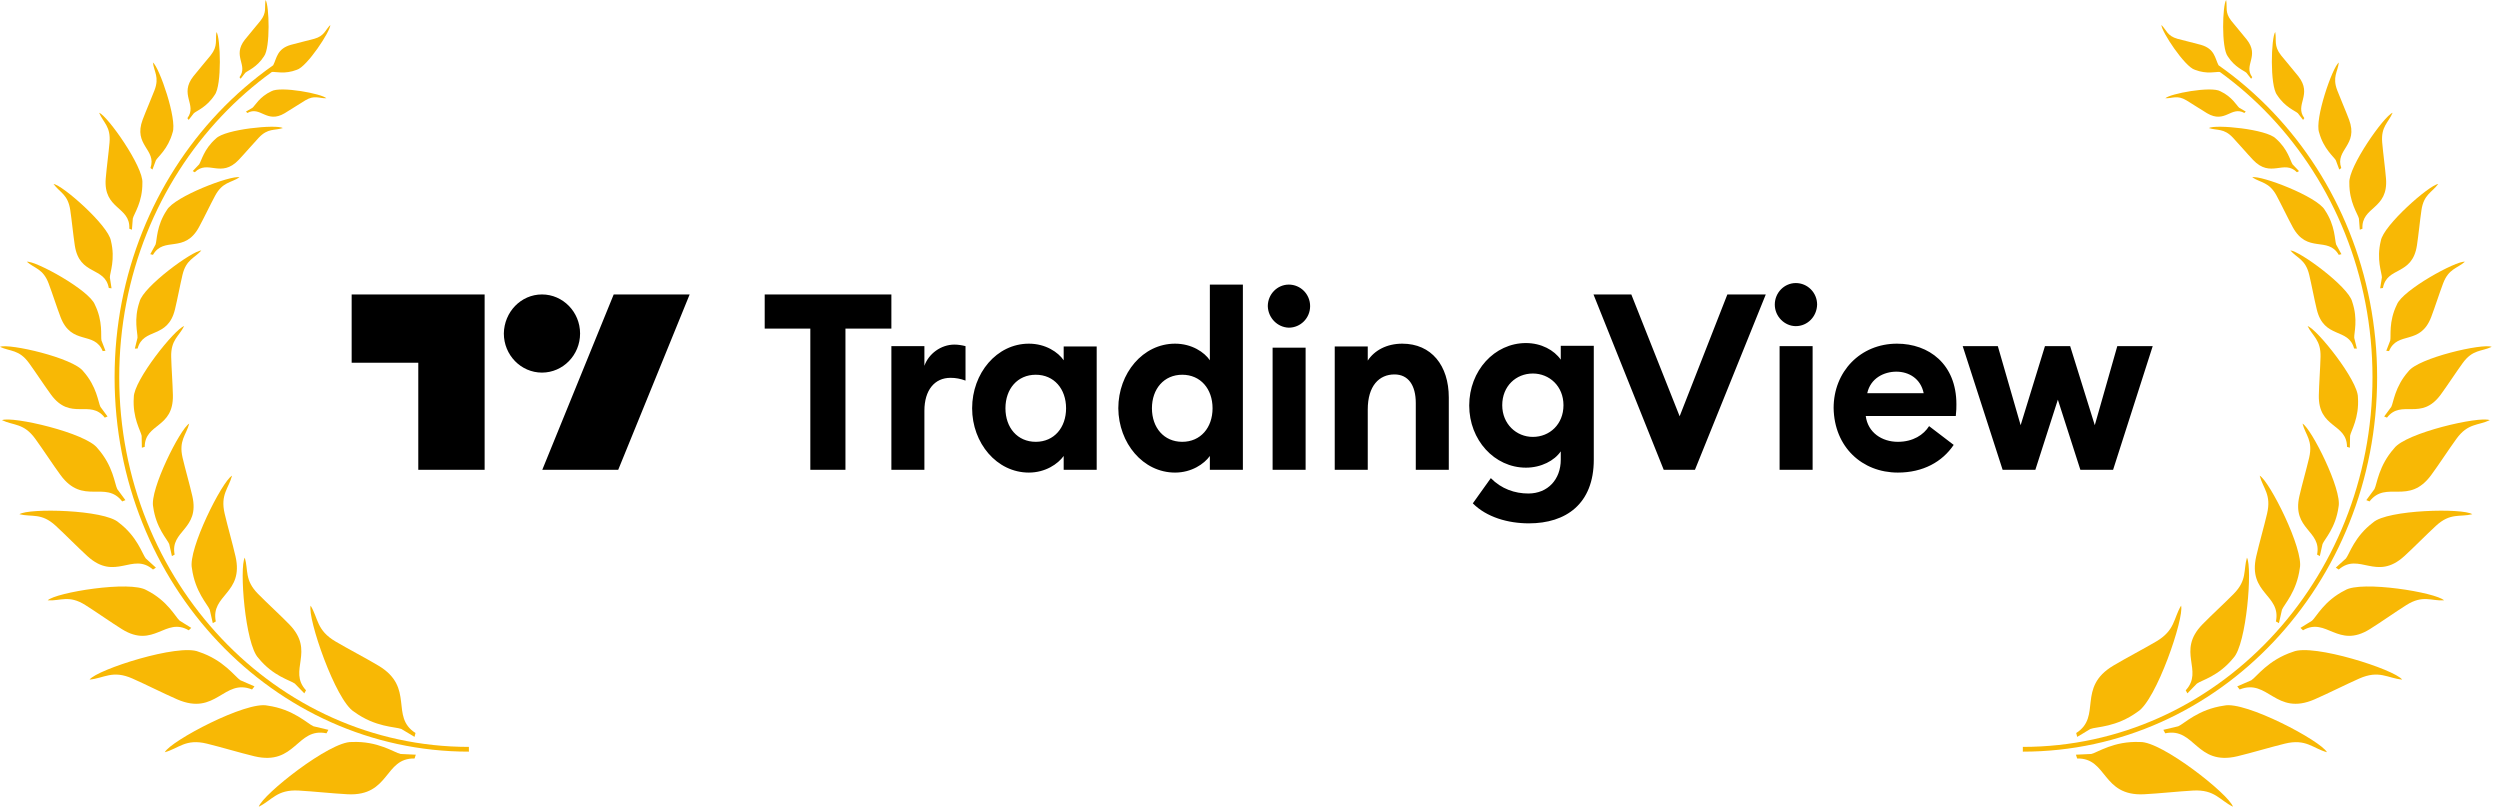 <svg xmlns="http://www.w3.org/2000/svg" fill="none" viewBox="0 0 216 70" height="70" width="216">
<g clip-path="url(#clip0_3221_3417)">
<path fill="black" d="M70.012 40.592H73.047V28.39H77.015V25.44H66.07V28.39H70.012V40.592ZM77.015 40.592H79.868V35.488C79.868 33.707 80.75 32.644 82.124 32.644C82.591 32.644 82.98 32.724 83.421 32.883V29.906C83.11 29.826 82.772 29.773 82.461 29.773C81.294 29.773 80.231 30.57 79.868 31.607V29.906H77.015V40.592ZM88.893 40.831C90.32 40.831 91.409 40.087 91.902 39.396V40.592H94.754V29.932H91.902V31.128C91.435 30.437 90.346 29.693 88.893 29.693C86.118 29.693 83.992 32.245 83.992 35.276C83.992 38.279 86.118 40.831 88.893 40.831ZM89.49 38.173C87.908 38.173 86.87 36.95 86.87 35.276C86.87 33.601 87.908 32.378 89.49 32.378C91.072 32.378 92.109 33.601 92.109 35.276C92.109 36.95 91.072 38.173 89.49 38.173ZM101.524 40.831C102.95 40.831 104.039 40.087 104.532 39.396V40.592H107.385V24.589H104.532V31.128C104.065 30.437 102.976 29.693 101.524 29.693C98.749 29.693 96.622 32.245 96.622 35.276C96.648 38.279 98.749 40.831 101.524 40.831ZM102.146 38.173C100.564 38.173 99.527 36.95 99.527 35.276C99.527 33.601 100.564 32.378 102.146 32.378C103.728 32.378 104.765 33.601 104.765 35.276C104.765 36.95 103.728 38.173 102.146 38.173ZM111.353 28.311C112.364 28.311 113.194 27.487 113.194 26.45C113.194 25.413 112.364 24.589 111.353 24.589C110.367 24.589 109.538 25.413 109.538 26.45C109.563 27.46 110.367 28.284 111.353 28.311ZM109.953 40.592H112.805V30.039H109.953V40.592ZM115.321 40.592H118.174V35.382C118.174 33.335 119.159 32.351 120.482 32.351C121.675 32.351 122.324 33.282 122.324 34.824V40.592H125.176V34.345C125.176 31.58 123.672 29.693 121.156 29.693C119.808 29.693 118.745 30.278 118.174 31.155V29.932H115.321V40.592ZM132.438 37.748C131.012 37.748 129.793 36.631 129.793 35.01C129.793 33.361 130.986 32.272 132.438 32.272C133.865 32.272 135.084 33.361 135.084 35.01C135.084 36.658 133.891 37.748 132.438 37.748ZM132.101 45.218C135.291 45.218 137.703 43.543 137.703 39.715V29.879H134.85V31.075C134.28 30.251 133.164 29.64 131.842 29.64C129.119 29.64 126.94 32.032 126.94 35.036C126.94 38.014 129.119 40.406 131.842 40.406C133.164 40.406 134.306 39.795 134.85 38.997V39.715C134.85 41.416 133.735 42.639 132.049 42.639C130.882 42.639 129.715 42.24 128.807 41.31L127.251 43.49C128.444 44.686 130.286 45.218 132.101 45.218ZM143.746 40.592H146.443L152.564 25.44H149.244L145.121 35.967L140.945 25.44H137.677L143.746 40.592ZM155.157 28.178C156.169 28.178 156.973 27.354 156.999 26.317C156.999 25.28 156.169 24.456 155.157 24.456C154.172 24.456 153.342 25.28 153.342 26.317C153.342 27.354 154.198 28.178 155.157 28.178ZM153.757 40.592H156.61V29.906H153.757V40.592ZM163.975 40.831C166.154 40.831 167.814 39.901 168.799 38.439L166.673 36.817C166.206 37.562 165.298 38.173 163.975 38.173C162.601 38.173 161.382 37.376 161.2 35.94H168.981C169.033 35.488 169.033 35.196 169.033 34.93C169.033 31.448 166.647 29.693 163.898 29.693C160.733 29.693 158.425 32.112 158.425 35.249C158.477 38.625 160.889 40.831 163.975 40.831ZM161.33 33.973C161.615 32.67 162.782 32.112 163.846 32.112C164.909 32.112 165.946 32.697 166.206 33.973H161.33ZM179.744 40.592H182.571L185.994 29.906H182.934L180.989 36.738L178.862 29.906H176.684L174.583 36.738L172.612 29.906H169.577L173.027 40.592H175.854L177.799 34.531L179.744 40.592Z"></path>
<path fill="black" d="M41.898 40.593H36.14V31.342H30.383V25.44H41.872V40.593H41.898ZM53.413 40.593H46.852L53.024 25.44H59.586L53.413 40.593ZM46.826 25.44C48.641 25.44 50.119 26.956 50.119 28.817C50.119 30.677 48.641 32.193 46.826 32.193C45.01 32.193 43.532 30.677 43.532 28.817C43.558 26.956 45.01 25.44 46.826 25.44Z"></path>
<path fill="#F8B805" d="M192.928 69.7C192.603 68.646 186.749 64.024 184.896 64.11C182.626 64.008 181.224 65.022 180.679 65.143L179.36 65.205L179.466 65.534C182.102 65.472 181.578 68.813 185.258 68.624C186.53 68.559 188.215 68.374 189.478 68.304C191.368 68.198 191.777 69.142 192.928 69.7Z"></path>
<path fill="#F8B805" d="M194.136 48.179C194.617 49.019 194.11 55.663 192.962 56.852C191.686 58.43 190.211 58.769 189.812 59.062L188.992 59.905L188.846 59.642C190.442 57.914 188 56.294 190.293 53.943C191.086 53.13 192.2 52.114 192.991 51.31C194.174 50.109 193.813 49.279 194.136 48.179Z"></path>
<path fill="#F8B805" d="M188.2 62.751C188.715 62.534 189.918 61.279 192.169 60.964C193.977 60.541 200.544 64.016 201.048 64.993C199.819 64.656 199.251 63.8 197.41 64.251C196.179 64.551 194.554 65.042 193.314 65.34C189.726 66.199 189.659 62.816 187.076 63.358L186.914 63.057L188.2 62.751Z"></path>
<path fill="#F8B805" d="M197.162 52.681C197.351 52.217 198.43 51.132 198.702 49.103C199.067 47.473 196.078 41.553 195.238 41.099C195.528 42.208 196.263 42.719 195.875 44.378C195.616 45.488 195.193 46.952 194.938 48.071C194.197 51.303 197.107 51.366 196.64 53.693L196.9 53.84L197.162 52.681Z"></path>
<path fill="#F8B805" d="M207.546 58.716C206.886 57.842 199.832 55.579 198.121 56.314C195.957 57.021 194.984 58.469 194.513 58.776L193.297 59.303L193.508 59.571C195.961 58.582 196.597 61.902 199.986 60.421C201.158 59.911 202.676 59.14 203.838 58.627C205.575 57.859 206.279 58.601 207.546 58.716Z"></path>
<path fill="#F8B805" d="M211.168 51.871C210.48 51.192 204.019 50.131 202.613 50.999C200.806 51.903 200.134 53.298 199.76 53.628L198.761 54.248L198.979 54.458C201.004 53.269 201.976 56.093 204.759 54.354C205.722 53.753 206.955 52.879 207.909 52.278C209.335 51.377 210.044 51.936 211.168 51.871Z"></path>
<path fill="#F8B805" d="M213.606 44.429C212.81 43.886 206.268 44.029 205.036 45.142C203.417 46.361 203 47.856 202.689 48.25L201.815 49.044L202.066 49.209C203.851 47.669 205.301 50.269 207.735 48.048C208.577 47.279 209.638 46.194 210.47 45.427C211.716 44.28 212.511 44.698 213.606 44.429Z"></path>
<path fill="#F8B805" d="M200.666 47.005C200.835 46.589 201.805 45.614 202.05 43.791C202.377 42.327 199.693 37.008 198.937 36.6C199.198 37.594 199.858 38.054 199.51 39.546C199.277 40.542 198.897 41.859 198.667 42.863C198.002 45.769 200.617 45.825 200.196 47.916L200.431 48.048L200.666 47.005Z"></path>
<path fill="#F8B805" d="M215.115 36.302C214.231 35.932 207.845 37.396 206.853 38.736C205.501 40.259 205.381 41.81 205.153 42.258L204.449 43.212L204.727 43.323C206.179 41.453 208.103 43.707 210.06 41.038C210.737 40.115 211.567 38.836 212.235 37.915C213.233 36.539 214.094 36.788 215.115 36.302Z"></path>
<path fill="#F8B805" d="M203.047 37.65C203.125 37.221 203.851 36.103 203.725 34.33C203.748 32.88 200.17 28.405 199.376 28.174C199.818 29.061 200.532 29.36 200.494 30.84C200.469 31.829 200.368 33.151 200.347 34.147C200.287 37.029 202.769 36.544 202.782 38.607L203.028 38.683L203.047 37.65Z"></path>
<path fill="#F8B805" d="M215.284 29.967C214.514 29.644 208.951 30.918 208.087 32.086C206.909 33.413 206.805 34.763 206.606 35.154L205.993 35.986L206.235 36.083C207.499 34.453 209.176 36.418 210.881 34.092C211.47 33.287 212.193 32.174 212.775 31.372C213.645 30.172 214.395 30.39 215.284 29.967Z"></path>
<path fill="#F8B805" d="M206.518 29.415C206.6 29.018 206.366 27.791 207.091 26.316C207.577 25.061 212.207 22.521 212.969 22.612C212.281 23.214 211.563 23.21 211.081 24.495C210.758 25.354 210.385 26.525 210.056 27.39C209.105 29.886 207.142 28.566 206.413 30.334L206.175 30.309L206.518 29.415Z"></path>
<path fill="#F8B805" d="M203.406 29.192C203.375 28.79 203.758 27.612 203.227 26.061C202.903 24.759 198.652 21.651 197.889 21.643C198.492 22.325 199.2 22.416 199.517 23.744C199.729 24.635 199.951 25.84 200.168 26.733C200.797 29.321 202.897 28.273 203.396 30.112L203.634 30.119L203.406 29.192Z"></path>
<path fill="#F8B805" d="M210.661 15.897C209.898 15.977 205.911 19.477 205.702 20.81C205.305 22.413 205.791 23.557 205.795 23.963L205.648 24.912L205.886 24.883C206.225 22.997 208.42 23.853 208.823 21.205C208.963 20.289 209.08 19.062 209.214 18.153C209.415 16.791 210.117 16.637 210.661 15.897Z"></path>
<path fill="#F8B805" d="M201.845 21.129C201.711 20.749 201.781 19.509 200.871 18.154C200.228 16.985 195.33 15.122 194.591 15.318C195.348 15.816 196.054 15.712 196.7 16.911C197.131 17.713 197.653 18.816 198.091 19.621C199.358 21.95 201.118 20.378 202.069 22.019L202.301 21.962L201.845 21.129Z"></path>
<path fill="#F8B805" d="M206.722 9.742C205.988 10.007 202.878 14.431 202.983 15.795C202.965 17.47 203.713 18.478 203.81 18.877L203.887 19.848L204.115 19.761C204.009 17.82 206.371 18.127 206.15 15.419C206.073 14.483 205.902 13.246 205.822 12.318C205.702 10.927 206.357 10.603 206.722 9.742Z"></path>
<path fill="#F8B805" d="M202.076 5.398C201.52 5.806 199.958 10.327 200.374 11.452C200.763 12.872 201.637 13.536 201.816 13.848L202.113 14.648L202.285 14.518C201.729 12.906 203.797 12.569 202.959 10.338C202.67 9.566 202.227 8.564 201.936 7.8C201.501 6.656 201.975 6.216 202.076 5.398Z"></path>
<path fill="#F8B805" d="M198.078 14.199C197.886 13.918 197.673 12.88 196.631 11.972C195.847 11.155 191.41 10.734 190.844 11.063C191.575 11.3 192.135 11.056 192.926 11.896C193.456 12.458 194.125 13.248 194.66 13.812C196.208 15.441 197.317 13.747 198.456 14.882L198.634 14.783L198.078 14.199Z"></path>
<path fill="#F8B805" d="M196.58 2.763C196.228 3.251 196.104 7.387 196.736 8.202C197.42 9.263 198.309 9.575 198.536 9.783L198.986 10.361L199.094 10.208C198.222 9.031 199.837 8.198 198.575 6.589C198.138 6.033 197.518 5.327 197.081 4.778C196.43 3.954 196.708 3.465 196.58 2.763Z"></path>
<path fill="#F8B805" d="M192.339 0C192.024 0.435 191.913 4.142 192.479 4.871C193.092 5.823 193.888 6.101 194.092 6.288L194.496 6.805L194.592 6.668C193.811 5.614 195.257 4.868 194.126 3.426C193.736 2.928 193.18 2.297 192.789 1.803C192.205 1.066 192.453 0.627 192.339 0Z"></path>
<path fill="#F8B805" d="M193.467 9.309C193.254 9.131 192.861 8.362 191.842 7.886C191.047 7.421 187.462 8.103 187.088 8.489C187.715 8.51 188.103 8.19 188.909 8.671C189.449 8.993 190.147 9.463 190.691 9.784C192.265 10.714 192.769 9.126 193.913 9.76L194.032 9.64L193.467 9.309Z"></path>
<path fill="#F8B805" d="M190.151 3.872C191.369 4.218 191.368 5.042 191.682 5.639C193.389 6.836 194.976 8.211 196.42 9.735C201.959 15.589 205.384 23.674 205.384 32.601C205.384 41.53 201.959 49.615 196.42 55.467C190.88 61.321 183.227 64.942 174.773 64.942V64.532C183.115 64.532 190.667 60.959 196.133 55.182C201.601 49.403 204.983 41.42 204.983 32.601C204.983 23.782 201.601 15.799 196.133 10.022C194.81 8.622 193.364 7.353 191.815 6.232L191.756 6.216C191.484 6.185 190.678 6.436 189.637 6.029C188.763 5.776 186.737 2.7 186.745 2.159C187.196 2.601 187.244 3.104 188.139 3.354C188.737 3.521 189.549 3.701 190.151 3.872Z"></path>
<path fill="#F8B805" d="M180.609 62.983C181.13 62.781 182.846 62.848 184.694 61.495C186.293 60.531 188.736 53.391 188.446 52.327C187.78 53.436 187.94 54.455 186.3 55.422C185.203 56.069 183.693 56.853 182.592 57.51C179.407 59.406 181.627 61.913 179.385 63.332L179.47 63.667L180.609 62.983Z"></path>
<path fill="#F8B805" d="M22.358 69.7C22.683 68.646 28.536 64.024 30.39 64.11C32.659 64.008 34.061 65.022 34.606 65.143L35.925 65.205L35.819 65.534C33.183 65.472 33.707 68.813 30.027 68.624C28.755 68.559 27.07 68.374 25.807 68.304C23.917 68.198 23.508 69.142 22.358 69.7Z"></path>
<path fill="#F8B805" d="M21.149 48.179C20.668 49.019 21.175 55.663 22.323 56.852C23.599 58.43 25.074 58.769 25.473 59.062L26.293 59.905L26.439 59.642C24.843 57.914 27.285 56.294 24.992 53.943C24.199 53.13 23.085 52.114 22.294 51.31C21.111 50.109 21.472 49.279 21.149 48.179Z"></path>
<path fill="#F8B805" d="M27.085 62.751C26.57 62.534 25.367 61.279 23.116 60.964C21.308 60.541 14.741 64.016 14.237 64.993C15.466 64.656 16.034 63.8 17.875 64.251C19.106 64.551 20.731 65.042 21.971 65.34C25.559 66.199 25.627 62.816 28.21 63.358L28.372 63.057L27.085 62.751Z"></path>
<path fill="#F8B805" d="M18.123 52.681C17.934 52.217 16.855 51.132 16.583 49.103C16.218 47.473 19.207 41.553 20.047 41.099C19.757 42.208 19.022 42.719 19.41 44.378C19.669 45.488 20.092 46.952 20.348 48.071C21.088 51.303 18.178 51.366 18.645 53.693L18.385 53.84L18.123 52.681Z"></path>
<path fill="#F8B805" d="M7.739 58.716C8.4 57.842 15.453 55.579 17.164 56.314C19.328 57.021 20.301 58.469 20.772 58.776L21.988 59.303L21.777 59.571C19.324 58.582 18.688 61.902 15.299 60.421C14.127 59.911 12.609 59.14 11.447 58.627C9.71 57.859 9.006 58.601 7.739 58.716Z"></path>
<path fill="#F8B805" d="M4.117 51.871C4.805 51.192 11.266 50.131 12.672 50.999C14.479 51.903 15.151 53.298 15.525 53.628L16.524 54.248L16.306 54.458C14.281 53.269 13.309 56.093 10.526 54.354C9.563 53.753 8.33 52.879 7.376 52.278C5.95 51.377 5.241 51.936 4.117 51.871Z"></path>
<path fill="#F8B805" d="M1.68 44.429C2.475 43.886 9.017 44.029 10.249 45.142C11.868 46.361 12.285 47.856 12.596 48.25L13.47 49.044L13.219 49.209C11.435 47.669 9.984 50.269 7.55 48.048C6.708 47.279 5.647 46.194 4.815 45.427C3.569 44.28 2.775 44.698 1.68 44.429Z"></path>
<path fill="#F8B805" d="M14.619 47.005C14.45 46.589 13.48 45.614 13.235 43.791C12.908 42.327 15.592 37.008 16.348 36.6C16.088 37.594 15.427 38.054 15.775 39.546C16.008 40.542 16.388 41.859 16.618 42.863C17.284 45.769 14.669 45.825 15.089 47.916L14.854 48.048L14.619 47.005Z"></path>
<path fill="#F8B805" d="M0.17 36.302C1.055 35.932 7.44 37.396 8.432 38.736C9.784 40.259 9.904 41.81 10.132 42.258L10.836 43.212L10.558 43.323C9.106 41.453 7.182 43.707 5.225 41.038C4.549 40.115 3.719 38.836 3.05 37.915C2.052 36.539 1.191 36.788 0.17 36.302Z"></path>
<path fill="#F8B805" d="M12.238 37.65C12.16 37.221 11.434 36.103 11.56 34.33C11.537 32.88 15.115 28.405 15.909 28.174C15.467 29.061 14.753 29.36 14.791 30.84C14.816 31.829 14.917 33.151 14.938 34.147C14.998 37.029 12.516 36.544 12.503 38.607L12.257 38.683L12.238 37.65Z"></path>
<path fill="#F8B805" d="M0.001 29.967C0.771 29.644 6.334 30.918 7.199 32.086C8.376 33.413 8.48 34.763 8.679 35.154L9.292 35.986L9.05 36.083C7.786 34.453 6.109 36.418 4.405 34.092C3.815 33.287 3.092 32.174 2.51 31.372C1.64 30.172 0.891 30.39 0.001 29.967Z"></path>
<path fill="#F8B805" d="M8.767 29.415C8.685 29.018 8.919 27.791 8.194 26.316C7.708 25.061 3.078 22.521 2.316 22.612C3.004 23.214 3.722 23.21 4.204 24.495C4.527 25.354 4.9 26.525 5.229 27.39C6.18 29.886 8.143 28.566 8.872 30.334L9.11 30.309L8.767 29.415Z"></path>
<path fill="#F8B805" d="M11.879 29.192C11.91 28.79 11.527 27.612 12.059 26.061C12.382 24.759 16.633 21.651 17.396 21.643C16.793 22.325 16.085 22.416 15.768 23.744C15.556 24.635 15.334 25.84 15.117 26.733C14.489 29.321 12.388 28.273 11.889 30.112L11.651 30.119L11.879 29.192Z"></path>
<path fill="#F8B805" d="M4.624 15.897C5.387 15.977 9.374 19.477 9.584 20.81C9.981 22.413 9.494 23.557 9.491 23.963L9.637 24.912L9.399 24.883C9.06 22.997 6.865 23.853 6.462 21.205C6.323 20.289 6.206 19.062 6.071 18.153C5.87 16.791 5.168 16.637 4.624 15.897Z"></path>
<path fill="#F8B805" d="M13.44 21.129C13.574 20.749 13.505 19.509 14.414 18.154C15.058 16.985 19.955 15.122 20.694 15.318C19.938 15.816 19.231 15.712 18.585 16.911C18.154 17.713 17.632 18.816 17.194 19.621C15.927 21.95 14.167 20.378 13.216 22.019L12.984 21.962L13.44 21.129Z"></path>
<path fill="#F8B805" d="M8.564 9.742C9.297 10.007 12.407 14.431 12.302 15.795C12.32 17.47 11.572 18.478 11.475 18.877L11.398 19.848L11.171 19.761C11.277 17.82 8.914 18.127 9.136 15.419C9.212 14.483 9.383 13.246 9.463 12.318C9.583 10.927 8.928 10.603 8.564 9.742Z"></path>
<path fill="#F8B805" d="M13.209 5.398C13.765 5.806 15.327 10.327 14.911 11.452C14.522 12.872 13.649 13.536 13.47 13.848L13.172 14.648L13 14.518C13.556 12.906 11.488 12.569 12.326 10.338C12.616 9.566 13.058 8.564 13.349 7.8C13.785 6.656 13.31 6.216 13.209 5.398Z"></path>
<path fill="#F8B805" d="M17.207 14.199C17.399 13.918 17.612 12.88 18.654 11.972C19.438 11.155 23.875 10.734 24.441 11.063C23.71 11.3 23.15 11.056 22.359 11.896C21.83 12.458 21.16 13.248 20.625 13.812C19.077 15.441 17.968 13.747 16.83 14.882L16.651 14.783L17.207 14.199Z"></path>
<path fill="#F8B805" d="M18.705 2.763C19.057 3.251 19.181 7.387 18.549 8.202C17.865 9.263 16.977 9.575 16.749 9.783L16.299 10.361L16.191 10.208C17.063 9.031 15.448 8.198 16.71 6.589C17.147 6.033 17.767 5.327 18.204 4.778C18.855 3.954 18.578 3.465 18.705 2.763Z"></path>
<path fill="#F8B805" d="M22.946 0C23.262 0.435 23.372 4.142 22.806 4.871C22.194 5.823 21.397 6.101 21.193 6.288L20.79 6.805L20.693 6.668C21.475 5.614 20.028 4.868 21.159 3.426C21.549 2.928 22.105 2.297 22.496 1.803C23.081 1.066 22.832 0.627 22.946 0Z"></path>
<path fill="#F8B805" d="M21.819 9.309C22.031 9.131 22.424 8.362 23.443 7.886C24.238 7.421 27.823 8.103 28.197 8.489C27.57 8.51 27.183 8.19 26.376 8.671C25.837 8.993 25.138 9.463 24.594 9.784C23.02 10.714 22.516 9.126 21.372 9.76L21.253 9.64L21.819 9.309Z"></path>
<path fill="#F8B805" d="M25.135 3.872C23.916 4.218 23.917 5.042 23.603 5.639C21.896 6.836 20.309 8.211 18.865 9.735C13.326 15.589 9.901 23.674 9.901 32.601C9.901 41.53 13.326 49.615 18.865 55.467C24.405 61.321 32.058 64.942 40.512 64.942V64.532C32.17 64.532 24.618 60.959 19.152 55.182C13.684 49.403 10.302 41.42 10.302 32.601C10.302 23.782 13.684 15.799 19.152 10.022C20.475 8.622 21.921 7.353 23.47 6.232L23.53 6.216C23.802 6.185 24.607 6.436 25.648 6.029C26.523 5.776 28.548 2.7 28.54 2.159C28.089 2.601 28.041 3.104 27.147 3.354C26.548 3.521 25.736 3.701 25.135 3.872Z"></path>
<path fill="#F8B805" d="M34.676 62.983C34.155 62.781 32.439 62.848 30.591 61.495C28.992 60.531 26.549 53.391 26.839 52.327C27.506 53.436 27.345 54.455 28.985 55.422C30.082 56.069 31.593 56.853 32.694 57.51C35.878 59.406 33.659 61.913 35.9 63.332L35.815 63.667L34.676 62.983Z"></path>
</g>
<defs>
<clipPath id="clip0_3221_3417">
<rect fill="white" height="69.7" width="215.28"></rect>
</clipPath>
</defs>
</svg>
